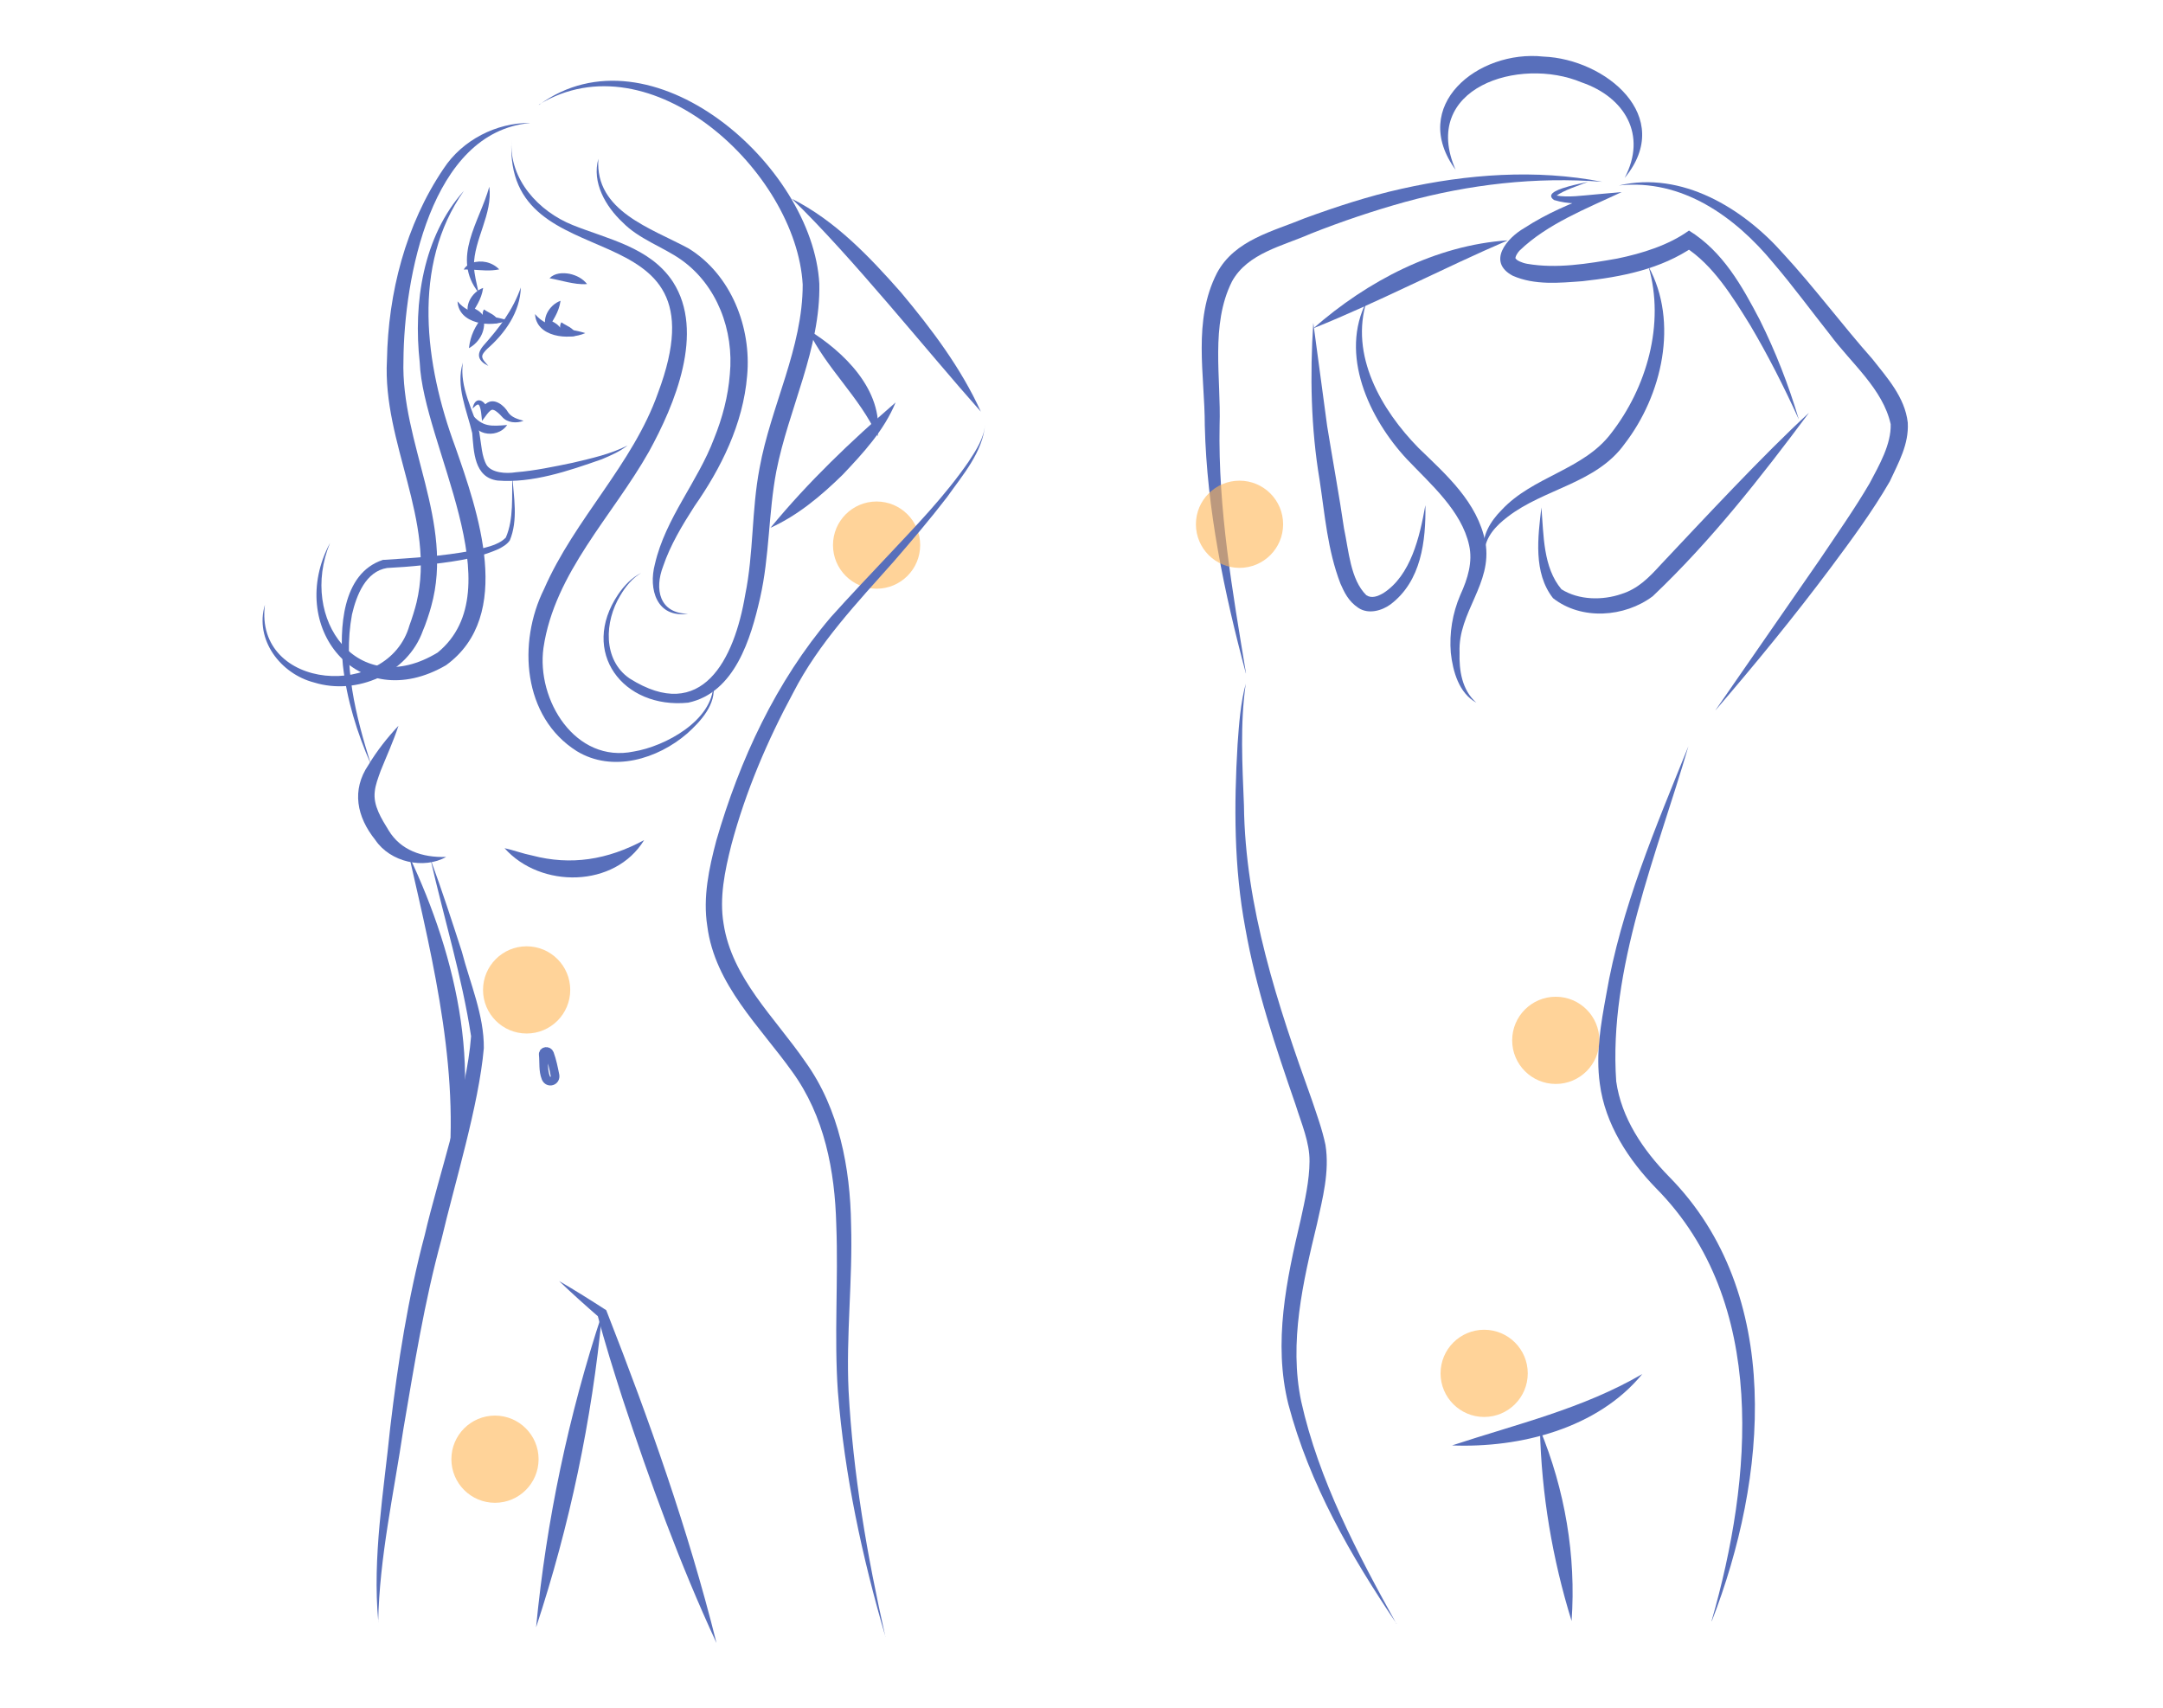 <?xml version="1.0" encoding="UTF-8"?>
<svg id="content" xmlns="http://www.w3.org/2000/svg" version="1.1" viewBox="0 0 190 150">
  <!-- Generator: Adobe Illustrator 29.8.3, SVG Export Plug-In . SVG Version: 2.1.1 Build 3)  -->
  <defs>
    <style>
      .st0 {
        fill: #ffb655;
        isolation: isolate;
        opacity: .6;
      }

      .st1 {
        fill: none;
        stroke: #586fbb;
        stroke-miterlimit: 10;
        stroke-width: .76px;
      }

      .st2 {
        fill: #586fbb;
      }
    </style>
  </defs>
  <g>
    <path class="st2" d="M122.68,142.63c-4.02-5.96-7.66-12.27-9.51-19.29-1.35-5.41-.16-10.94,1.08-16.19.38-1.73.77-3.47.78-5.13.02-1.68-.71-3.33-1.21-4.94-1.76-5.09-3.49-10.22-4.43-15.55-1-5.34-1-10.77-.68-16.15.13-1.79.25-3.59.72-5.33-.51,3.54-.3,7.13-.16,10.69.1,8.91,2.97,17.55,5.96,25.86.44,1.31.91,2.58,1.2,3.96.38,2.35-.26,4.74-.74,6.93-1.23,5.1-2.48,10.42-1.39,15.61,1.54,6.91,4.95,13.36,8.37,19.54h.01Z"/>
    <path class="st2" d="M109.44,59.15c-1.9-7.08-3.43-14.39-3.61-21.77,0-4.46-1.08-9.2,1.07-13.4,1.56-2.92,4.94-3.66,7.73-4.82,2.78-1.01,5.6-1.94,8.5-2.58,5.76-1.29,11.8-1.74,17.61-.61-5.84-.46-11.7.23-17.32,1.77-2.8.78-5.56,1.71-8.27,2.78-2.46,1.09-5.55,1.7-6.93,4.2-1.92,3.82-.95,8.47-1.09,12.64-.14,7.33,1.13,14.57,2.32,21.78h-.01Z"/>
    <path class="st2" d="M150.35,142.37c3.57-12.44,5-27.98-4.84-37.96-2.45-2.51-4.52-5.66-4.98-9.22-.37-2.65.09-5.24.56-7.81,1.3-7.62,4.37-14.77,7.22-21.83-2.75,9.44-7.03,19.53-6.34,29.43.45,3.21,2.34,6.02,4.64,8.37,10.16,10.3,8.62,26.55,3.76,39.03h-.02Z"/>
    <path class="st2" d="M127.55,126.96c5.7-1.88,11.48-3.22,16.71-6.27-3.92,4.78-10.73,6.51-16.71,6.27h0Z"/>
    <path class="st2" d="M135.27,125.55c2.19,5.29,3.19,11.11,2.78,16.83-1.69-5.46-2.64-11.11-2.78-16.83h0Z"/>
    <path class="st2" d="M150.69,62.38l9.17-13.24c1.49-2.22,3.04-4.42,4.37-6.69.83-1.57,1.9-3.41,1.85-5.19-.69-3.11-3.47-5.35-5.34-7.88-1.68-2.12-3.26-4.28-4.98-6.29-3.36-4.07-8.01-7.4-13.55-6.8,5.51-1.29,10.9,1.99,14.44,6,2.67,2.89,5.22,6.31,7.82,9.24,1.28,1.63,2.86,3.36,3.11,5.59.11,1.92-.82,3.52-1.58,5.17-1.54,2.66-3.36,5.12-5.17,7.55-3.22,4.31-6.63,8.47-10.14,12.55h0Z"/>
    <path class="st2" d="M135.4,44.57c.2,2.43.14,5.27,1.76,7.19,1.52.96,3.61.99,5.28.41,1.43-.45,2.39-1.42,3.41-2.54,3.77-4,9.05-9.69,13.05-13.37-4.23,5.67-8.58,11.23-13.72,16.11-2.47,1.86-6.27,2.13-8.76.17-1.75-2.23-1.33-5.37-1.02-7.97h0Z"/>
    <path class="st2" d="M158,36.82c-1.29-2.84-2.7-5.62-4.27-8.27-1.54-2.49-3.26-5.29-5.72-6.85l.8-.06c-2.94,2.02-6.36,2.68-9.81,3.06-2.02.15-4.19.37-6.12-.48-2.29-1.22-.52-3.31,1.03-4.2,1.94-1.26,3.99-2.13,6.09-2.91l.17.77c-1.27-.02-2.4.08-3.66-.31-.9-.62.8-1.05,1.25-1.19.58-.16,1.16-.28,1.74-.41-.93.37-2.09.71-2.84,1.26,0-.1-.03-.07.03-.06,1.04.2,2.34,0,3.43-.09l2.33-.21c-3.06,1.44-6.53,2.78-8.98,5.15-.31.35-.42.7-.31.71.05.13.52.36.98.44,2.59.45,5.32,0,7.92-.46,2.19-.45,4.53-1.18,6.3-2.46,2.98,1.84,4.66,4.87,6.21,7.83,1.4,2.81,2.54,5.73,3.43,8.73h0Z"/>
    <path class="st2" d="M125.21,44.41c.04,3.09-.35,6.63-3.07,8.68-.75.55-1.93.89-2.81.31-.9-.59-1.26-1.41-1.59-2.15-1.14-2.98-1.36-6.04-1.83-9.12-.76-4.54-.85-9.2-.55-13.77l1.22,9.07c.42,2.6,1.1,6.35,1.48,8.99.42,1.96.56,4.48,1.96,5.86.47.31,1,.1,1.49-.18,2.42-1.55,3.2-4.95,3.69-7.69h0Z"/>
    <path class="st2" d="M115.38,28.83c4.72-4.14,10.73-7.3,17.07-7.72-5.5,2.36-11.52,5.5-17.07,7.72h0Z"/>
    <path class="st2" d="M120.06,26.4c-1.52,4.79,1.27,9.61,4.55,12.95,2.43,2.36,5.17,4.74,5.87,8.28.64,3.66-2.42,6.13-2.27,9.68-.05,1.56.2,3.29,1.47,4.41-1.53-.84-2.06-2.75-2.24-4.38-.14-1.71.14-3.46.83-5.07.68-1.48,1.1-2.93.78-4.37-.66-3.03-3.38-5.37-5.46-7.56-3.33-3.57-5.98-9.23-3.52-13.92h0v-.02Z"/>
    <path class="st2" d="M130.39,48.53c-.33-1.39.56-2.78,1.51-3.73,2.77-2.98,7.19-3.51,9.63-6.75,3.11-4,4.74-9.6,3.28-14.63,2.66,4.88,1.2,11.3-2.11,15.58-2.48,3.46-7.07,3.92-10.27,6.4-1,.76-1.97,1.75-2.04,3.13h0Z"/>
    <path class="st2" d="M127.88,14.94c-4.17-5.66,1.96-10.59,7.69-9.97,5.46.21,11.61,5.26,7.14,10.66,1.99-3.77.02-7.09-3.77-8.39-5.48-2.31-14.24.47-11.07,7.7h.01Z"/>
  </g>
  <circle class="st0" cx="108.88" cy="46.05" r="3.83"/>
  <circle class="st0" cx="136.66" cy="91.38" r="3.83"/>
  <circle class="st0" cx="130.37" cy="120.63" r="3.83"/>
  <circle class="st0" cx="43.48" cy="128.17" r="3.83"/>
  <circle class="st0" cx="46.26" cy="86.95" r="3.83"/>
  <circle class="st0" cx="77" cy="47.88" r="3.83"/>
  <g>
    <path class="st2" d="M39.19,75.27c-1.96,1.11-4.91.47-6.23-1.5-1.61-2.01-2.11-4.36-.59-6.59.76-1.26,1.64-2.37,2.63-3.43-.45,1.38-1.05,2.68-1.56,3.95-.23.64-.47,1.26-.52,1.84-.15,1.22.59,2.37,1.22,3.4,1.05,1.74,2.94,2.4,5.05,2.33h0Z"/>
    <path class="st2" d="M56.58,73.79c-2.57,4.22-9.1,4.27-12.26.71.82.18,1.6.48,2.41.64,3.41.9,6.64.39,9.85-1.35h0Z"/>
    <g>
      <path class="st2" d="M45.75,25.25c-.06,2.14-1.38,4.02-2.94,5.38-.23.23-.48.49-.45.72.03.27.32.53.54.79-.89-.43-1.11-1-.42-1.8,1.38-1.56,2.56-3.07,3.27-5.09h0Z"/>
      <g>
        <path class="st2" d="M40.66,31.85c-.3,2.16.87,4.12,1.44,6.1.18,1.05.21,2.17.66,2.92.45.65,1.65.76,2.56.61,1.64-.13,3.34-.49,4.98-.83,1.64-.39,3.31-.75,4.82-1.52-.67.53-1.47.88-2.26,1.21-2.96,1.04-6.11,2.11-9.15,1.87-2.07-.27-2.09-2.56-2.23-4.17-.47-2.02-1.47-4.1-.82-6.19h0Z"/>
        <path class="st2" d="M42.04,25.71c-2.42-3.08.09-6.21.94-9.31.32,2.41-1.36,4.62-1.35,6.97.03.75.24,1.53.41,2.34h0Z"/>
        <path class="st2" d="M41.19,30.58c.14-1.15.54-1.91,1.24-2.82.34,1.11-.24,2.28-1.24,2.82h0Z"/>
        <path class="st2" d="M48.27,24.44c.45-.47,1.16-.5,1.76-.39.59.13,1.14.4,1.54.9-.64.05-1.17-.06-1.69-.16-.5-.1-1.09-.26-1.61-.35h0Z"/>
        <path class="st2" d="M43.86,23.66c-.85.17-1.54.07-2.32.03-.24,0-.49-.04-.8-.01.14-.27.41-.48.69-.58.84-.29,1.79-.09,2.42.56h.01Z"/>
        <g>
          <path class="st2" d="M49.24,26.42c-.16,1.07-.67,1.68-1.17,2.57-.58-.95.18-2.22,1.17-2.57h0Z"/>
          <path class="st2" d="M51.41,29.26c-1.48.66-4.31.34-4.41-1.67,1.11,1.35,2.83,1.15,4.41,1.67h0Z"/>
          <path class="st2" d="M50.67,29.42c-.7.43-1.83-.35-1.36-1.11.58.4.96.4,1.36,1.11h0Z"/>
          <path class="st2" d="M49.39,29.05c-.7.43-1.83-.35-1.36-1.11.58.4.96.41,1.36,1.11h0Z"/>
        </g>
        <g>
          <path class="st2" d="M42.44,25.29c-.16,1.07-.67,1.68-1.17,2.57-.58-.95.18-2.22,1.17-2.57h0Z"/>
          <path class="st2" d="M44.6,28.14c-1.48.66-4.31.34-4.41-1.67,1.11,1.35,2.83,1.15,4.41,1.67h0Z"/>
          <path class="st2" d="M43.87,28.29c-.7.43-1.83-.35-1.36-1.11.58.4.96.4,1.36,1.11h0Z"/>
          <path class="st2" d="M42.58,27.93c-.7.43-1.83-.35-1.36-1.11.58.4.96.41,1.36,1.11h0Z"/>
        </g>
        <path class="st2" d="M45.99,36.96c-.6.24-1.43.19-1.89-.35-.2-.23-.57-.58-.78-.61-.29-.12-.79.77-.98.97-.04-.35-.08-1.17-.28-1.41-.12-.14-.42.22-.55.33.23-1.21,1.13-.74,1.38.16l-.59-.09c.1-.17.2-.36.4-.51.72-.57,1.61.19,1.93.76.3.45.83.6,1.36.75h0Z"/>
        <path class="st2" d="M44.55,37.33c-.92,1.34-3.34.87-3.13-.97.98,1.17,1.71,1.08,3.13.97h0Z"/>
        <path class="st2" d="M45,41.77c.12,1.87.53,3.9-.22,5.7-.27.38-.64.57-.98.75-2.11.94-4.43,1.17-6.69,1.43-1.03.11-2.08.19-3.11.24-1.86.3-2.68,2.36-3.08,4.08-.82,4.42.33,8.92,1.66,13.17-1.21-2.76-2.12-5.68-2.46-8.71-.29-3.15-.13-8.05,3.51-9.25,2.63-.17,5.27-.32,7.85-.82,1.01-.24,2.22-.4,2.95-1.14.72-1.65.51-3.65.58-5.45h-.01Z"/>
      </g>
    </g>
    <path class="st2" d="M77.79,143.8c-2.06-7.03-3.61-14.25-4.19-21.57-.34-4.88.05-9.77-.14-14.64-.12-4.76-1.04-9.57-3.88-13.47-2.81-3.94-6.79-7.63-7.45-12.77-.4-2.53.15-5.09.79-7.51,2.06-7.11,5.24-13.97,10.06-19.63,1.64-1.83,3.32-3.59,4.99-5.37,2.5-2.66,5.05-5.29,7.12-8.3.66-1,1.35-2.06,1.45-3.29-.21,2.47-1.98,4.48-3.36,6.43-1.49,1.94-3.08,3.8-4.68,5.65-3.22,3.63-6.57,7.14-8.81,11.49-2.29,4.24-4.2,8.73-5.44,13.37-.59,2.33-1.07,4.67-.69,6.94.73,4.8,4.51,8.24,7.2,12.16,2.95,4.11,3.93,9.31,4,14.25.15,4.89-.45,9.76-.22,14.62.39,7.29,1.63,14.51,3.24,21.63h.01Z"/>
    <path class="st2" d="M62.93,144.3c-3.23-6.97-5.84-14.16-8.24-21.44-.78-2.43-1.55-4.86-2.2-7.35l.15.21c-1.2-1.04-2.38-2.1-3.53-3.2,1.41.82,2.78,1.68,4.14,2.56l.06.15c3.72,9.5,7.14,19.13,9.62,29.05h0v.02Z"/>
    <path class="st2" d="M47.09,142.94c.9-9.37,2.85-18.63,5.8-27.56-.9,9.37-2.85,18.62-5.8,27.56h0Z"/>
    <path class="st2" d="M33.23,142.45c-.53-5.69.48-11.42,1.05-17.08.67-5.67,1.56-11.38,3.03-16.89,1.18-5.09,3.7-12.4,4.07-17.46-.8-5.25-2.38-10.36-3.56-15.54.99,2.68,1.87,5.39,2.75,8.11.72,2.78,1.96,5.58,1.93,8.48-.44,5.01-2.56,11.86-3.72,16.79-1.51,5.51-2.39,11.08-3.35,16.69-.83,5.61-2.1,11.23-2.21,16.91h.01Z"/>
    <path class="st1" d="M48.75,94.44c-.13-.64-.25-1.27-.48-1.89-.11-.29-.59-.25-.55.09.07.68-.03,1.39.23,2.04.21.5.9.29.8-.24Z"/>
    <path class="st2" d="M44.93,12.33c-.21,3.43,2.37,6.23,5.38,7.44,3.05,1.23,6.81,1.94,8.81,5,2.82,4.4.16,10.76-2.11,14.89-3.2,5.67-8.3,10.64-9.27,17.24-.64,4.58,2.8,10.18,7.93,9.11,2.75-.45,6.95-2.72,6.99-5.88.28,1.73-1.11,3.23-2.3,4.3-2.58,2.23-6.55,3.46-9.69,1.55-4.77-3-5.21-9.56-2.88-14.24,2.69-6.17,7.8-10.95,10.01-17.23,6.31-16.82-13.56-9.39-12.87-22.18h0Z"/>
    <path class="st2" d="M47.35,9.21c9.8-7.16,24.06,5.28,24.62,15.72.12,5.7-2.71,11-3.78,16.48-.69,3.63-.59,7.45-1.42,11.1-.81,3.56-2.21,8.33-6.32,9.21-5.72.58-9.56-4.45-6.15-9.51.53-.78,1.21-1.49,2.05-1.9-.81.47-1.41,1.22-1.87,2.01-1.38,2.25-1.55,5.64.82,7.27,6.36,4.02,9.21-1.67,10.16-7.35.75-3.67.55-7.41,1.26-11.12.99-5.46,3.79-10.53,3.79-16.12-.55-9.92-13.37-21.8-23.17-15.81h0v.02Z"/>
    <path class="st2" d="M46.53,10.81c-8.72.82-11.04,13.71-11.09,20.83-.24,7.29,4.49,14.23,2.44,21.61-.14.54-.5,1.63-.73,2.14-1.34,3.78-5.81,5.71-9.55,4.56-2.96-.76-5.25-3.76-4.33-6.83-.96,7.58,10.85,8.4,12.7,1.8.19-.49.5-1.49.62-2,1.71-7.2-3-14-2.6-21.29.11-5.91,1.64-11.88,4.97-16.81,1.66-2.54,4.66-4.04,7.57-4.02h0Z"/>
    <path class="st2" d="M35.94,75.2c4.22,8.9,6.78,19.8,3.25,29.35,1.39-9.78-1.08-19.85-3.25-29.35h0Z"/>
    <path class="st2" d="M86.16,36.16c-4.9-5.52-11.36-13.64-16.6-18.7,3.8,1.91,6.8,5.07,9.58,8.22,2.7,3.23,5.27,6.63,7.02,10.48h0Z"/>
    <path class="st2" d="M70.96,28.95c3.17,1.94,6.65,5.32,6.13,9.37-1.59-3.48-4.49-5.92-6.13-9.37h0Z"/>
    <path class="st2" d="M78.67,35.35c-1.02,2.47-2.84,4.44-4.65,6.35-1.88,1.84-3.92,3.56-6.34,4.66,3.32-4.04,7.05-7.59,10.99-11.01h0Z"/>
    <path class="st2" d="M52.56,13.96c-.31,4.6,4.65,6.08,7.94,7.87,3.72,2.3,5.52,6.92,5.13,11.16-.35,4.27-2.31,8.16-4.63,11.48-1.08,1.68-2.12,3.41-2.75,5.27-.77,2-.35,4.14,2.19,4.17-2.76.4-3.5-2.16-2.91-4.37.93-4.04,3.77-7.23,5.19-11.01.74-1.82,1.24-3.73,1.39-5.66.37-3.83-1.11-7.82-4.28-10.06-1.59-1.12-3.71-1.81-5.14-3.28-1.49-1.4-2.71-3.49-2.13-5.58h0Z"/>
    <path class="st2" d="M40.75,16.76c-4.62,6.56-3.41,15.32-.78,22.43,2,5.7,5.23,14.87-.79,19.24-7.76,4.51-14.11-3.41-10.19-10.74-2.77,6.7,2.46,13.87,9.45,9.63,6.79-5.55-1.28-18.29-1.57-25.48-.58-5.22.28-11.07,3.88-15.08h0Z"/>
  </g>
</svg>